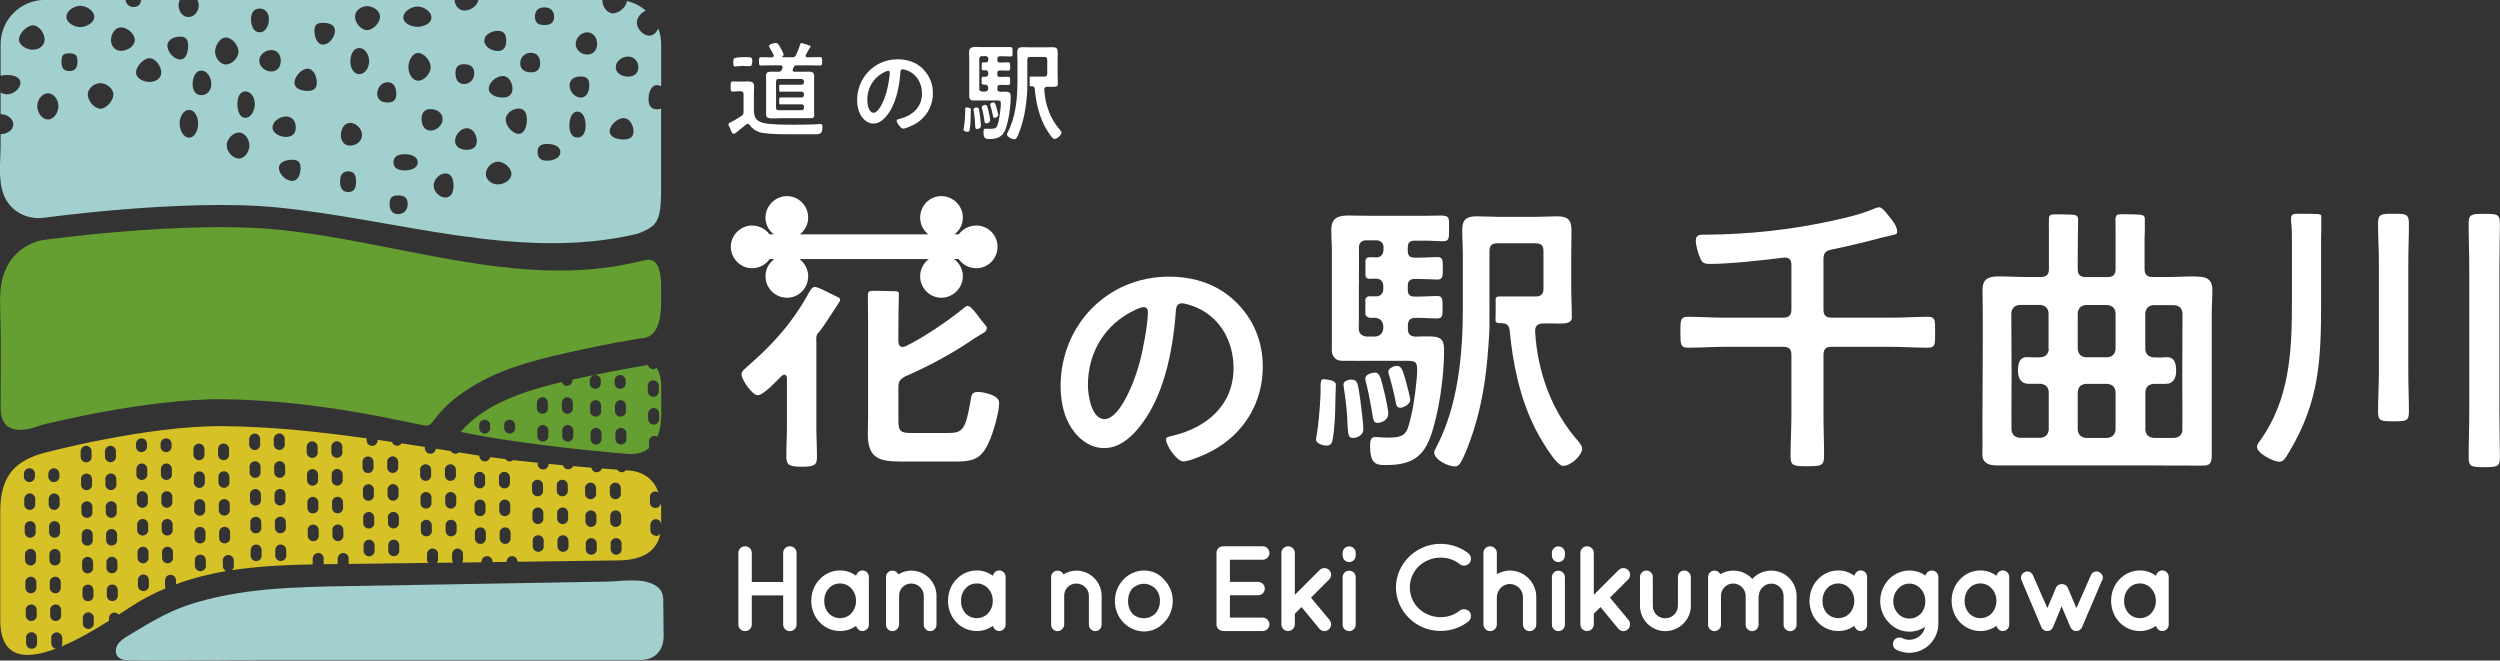 <?xml version="1.0" encoding="UTF-8"?><svg id="_レイヤー_2" xmlns="http://www.w3.org/2000/svg" viewBox="0 0 284.65 75.21"><rect x="0" y="0" width="284.65" height="75.21" fill="#333333" stroke="none"/><defs><style>.cls-1{fill:#fff;}.cls-2{fill:#659e31;}.cls-3{fill:#d6c226;}.cls-4{fill:#a2d0cf;}</style></defs><g id="_イヤー_2"><g><path class="cls-4" d="M75.49,68.01c-.01-.15-.04-.3-.09-.45-.15-.42-.49-.74-.88-.96-1.49-.84-3.68-.41-5.35-.38s-3.4,.06-5.09,.09c-4.41,.08-8.82,.15-13.23,.23-3.74,.06-7.47,.13-11.21,.19-6.19,.1-12.5,.23-18.37,2.21-2.31,.78-4.58,2.17-6.66,3.43-.52,.32-1.08,.67-1.32,1.23-.15,.35-.15,.79,.08,1.1,.25,.35,.72,.47,1.15,.48,4.94,.09,10.15-.04,15.09-.04,6.71,0,13.42,0,20.13,0,5.81,0,11.61,0,17.42,0,1.94,0,3.88,0,5.82,0,1.67,0,2.6-1.19,2.58-2.74-.01-1.3-.03-2.61-.04-3.91,0-.16,0-.31-.02-.47Z"/><path class="cls-3" d="M74.69,61c-.35,0-.63-.27-.64-.62v-.63c0-.31,.26-.63,.61-.64,.32,0,.58,.24,.62,.55,0,0,0,0,0-.01v-1.66c0-.24-.02-.48-.04-.71-.04,.31-.28,.55-.6,.56-.35,0-.63-.27-.64-.62v-.63s-.01,0-.01-.01c0-.34,.27-.62,.62-.63,.14,0,.26,.05,.36,.12-.47-1.35-1.52-2.37-3.43-2.51,0,0-.1,0-.28-.02-.11,.13-.27,.22-.46,.23-.23,0-.42-.12-.53-.3-.47-.03-1.06-.08-1.74-.13-.08,.24-.3,.42-.58,.43-.31,0-.56-.22-.62-.52-.64-.05-1.34-.11-2.07-.18-.1,.21-.31,.36-.56,.37-.29,0-.53-.2-.61-.47-.53-.05-1.07-.1-1.62-.15,0,.34-.27,.62-.62,.63-.35,0-.63-.27-.64-.62v-.14c-.92-.09-1.85-.2-2.77-.3-.11,.09-.24,.15-.38,.15-.21,0-.39-.1-.5-.26-.59-.07-1.18-.15-1.75-.23-.06,.27-.3,.48-.59,.49-.35,0-.63-.27-.64-.62v-.04c-.17-.02-.33-.05-.5-.08-.61-.09-1.22-.19-1.82-.29-.11,.09-.24,.16-.4,.16-.23,0-.43-.12-.54-.31-.57-.09-1.13-.18-1.7-.27-.03,.32-.28,.57-.61,.57-.35,0-.63-.27-.64-.62v-.15c-.89-.14-1.77-.27-2.65-.41-.11,.16-.29,.27-.49,.28-.28,0-.52-.18-.6-.44-.54-.08-1.08-.16-1.63-.24v.05s0,0,0,.01c0,.34-.27,.62-.62,.63-.35,0-.63-.27-.64-.62v-.24c-5.38-.75-10.77-1.33-16.22-1.39-8.88-.1-20.82,3.13-20.82,3.13-2.57,.81-4.67,2.15-4.67,6.55v12.4c0,4.44,2.94,4.54,6.33,3.26-.29-.05-.51-.29-.52-.59v-.63s-.01,0-.01-.01c0-.34,.27-.62,.62-.63,.35,0,.63,.27,.64,.62v.63s.01,0,.01,.01c0,.14-.05,.26-.13,.36,1.86-.78,3.81-1.91,5.44-2.94v-.3c.01-.31,.26-.63,.61-.64,.2,0,.37,.09,.49,.24,.96-.62,1.75-1.14,2.25-1.44,1.02-.6,2.06-1.11,3.1-1.56-.04-.08-.07-.17-.07-.27v-.63c0-.33,.26-.63,.61-.64,.35,0,.63,.27,.64,.62v.46c1.87-.69,3.78-1.17,5.71-1.5-.22-.09-.37-.31-.38-.56v-.63s-.01,0-.01-.01c0-.34,.27-.62,.62-.63,.35,0,.63,.27,.64,.62v.63s.01,0,.01,.01c0,.19-.09,.36-.23,.47,3.01-.46,6.09-.6,9.2-.66,0-.01,0-.02,0-.03v-.63c0-.31,.26-.63,.61-.64s.63,.27,.64,.62v.63s.01,0,.01,.01c0,0,0,.01,0,.02,.53,0,1.06-.02,1.59-.02v-.62c0-.31,.26-.63,.61-.64s.63,.27,.64,.62v.63c2.78-.04,5.9-.08,9.06-.12-.08-.1-.14-.23-.14-.37v-.63c0-.31,.26-.63,.61-.64s.63,.27,.64,.62v.63s.01,0,.01,.01c0,.14-.05,.26-.13,.37,.61,0,1.23-.02,1.84-.02-.07-.1-.11-.21-.12-.33v-.63c0-.31,.26-.63,.61-.64s.63,.27,.64,.62v.63s.01,0,.01,.01c0,.12-.04,.23-.11,.33,.74,0,1.47-.02,2.2-.03v-.06c.01-.33,.27-.63,.62-.64,.35,0,.63,.27,.64,.62v.06c.54,0,1.07-.01,1.59-.02v-.02c.01-.33,.27-.63,.62-.64,.35,0,.63,.27,.64,.62v.02c6.42-.09,11.36-.15,11.36-.15,3.22,0,4.55-1.31,4.9-3.04-.11,.15-.28,.25-.48,.26ZM2.72,53.96c.01-.36,.27-.63,.62-.64s.63,.27,.64,.62v.31s0,0,0,.01c0,.34-.27,.62-.62,.63-.35,0-.63-.27-.64-.62v-.31Zm.04,2.86c.01-.32,.27-.63,.61-.64s.63,.27,.64,.61v.63s.01,0,.01,.01c0,.34-.27,.62-.62,.63-.35,0-.63-.27-.64-.62v-.63Zm.04,3.16c0-.34,.27-.63,.62-.64,.35,0,.63,.27,.64,.62v.63s.01,0,.01,.01c0,.34-.27,.62-.62,.63-.35,0-.63-.27-.64-.62v-.63Zm.04,3.16c0-.32,.27-.63,.62-.64s.63,.27,.64,.62v.63s.01,0,.01,.01c0,.34-.27,.62-.62,.63-.35,0-.63-.27-.64-.62v-.63Zm.04,3.16c-.02-.32,.27-.63,.62-.64,.35,0,.63,.27,.64,.62v.63s.01,0,.01,.01c0,.34-.27,.62-.62,.63-.35,0-.63-.27-.64-.62v-.63Zm.04,3.16c.01-.33,.27-.63,.62-.64,.35,0,.63,.27,.64,.62v.63s.01,0,.01,.01c0,.34-.27,.62-.62,.63-.35,0-.63-.27-.64-.62v-.63Zm1.31,3.78c0,.34-.27,.62-.62,.63-.35,0-.63-.27-.64-.62v-.63s-.01,0-.01-.01c0-.34,.27-.62,.62-.63,.35,0,.63,.27,.64,.62v.63s.01,0,.01,.01Zm1.27-19.28c.01-.36,.27-.63,.62-.64s.63,.27,.64,.62v.31s0,0,0,.01c0,.34-.27,.62-.62,.63-.35,0-.63-.27-.64-.62v-.31Zm.04,2.86c.01-.32,.27-.63,.61-.64s.63,.27,.64,.61v.63s.01,0,.01,.01c0,.34-.27,.62-.62,.63-.35,0-.63-.27-.64-.62v-.63Zm.04,3.16c0-.34,.27-.63,.62-.64,.35,0,.63,.27,.64,.62v.63s.01,0,.01,.01c0,.34-.27,.62-.62,.63-.35,0-.63-.27-.64-.62v-.63Zm.04,3.16c0-.32,.27-.63,.62-.64s.63,.27,.64,.62v.63s.01,0,.01,.01c0,.34-.27,.62-.62,.63-.35,0-.63-.27-.64-.62v-.63Zm.04,3.16c-.02-.32,.27-.63,.62-.64,.35,0,.63,.27,.64,.62v.63s.01,0,.01,.01c0,.34-.27,.62-.62,.63-.35,0-.63-.27-.64-.62v-.63Zm1.31,3.78c0,.34-.27,.62-.62,.63-.35,0-.63-.27-.64-.62v-.63c0-.33,.26-.63,.61-.64,.35,0,.63,.27,.64,.62v.63s.01,0,.01,.01Zm2.21-18.68c.01-.32,.27-.63,.61-.64s.63,.27,.64,.61v.63s.01,0,.01,.01c0,.34-.27,.62-.62,.63-.35,0-.63-.27-.64-.62v-.63Zm.04,3.16c0-.34,.27-.63,.62-.64,.35,0,.63,.27,.64,.62v.63s.01,0,.01,.01c0,.34-.27,.62-.62,.63-.35,0-.63-.27-.64-.62v-.63Zm.04,3.16c0-.32,.27-.63,.62-.64s.63,.27,.64,.62v.63s.01,0,.01,.01c0,.34-.27,.62-.62,.63-.35,0-.63-.27-.64-.62v-.63Zm.04,3.16c-.02-.32,.27-.63,.62-.64,.35,0,.63,.27,.64,.62v.63s.01,0,.01,.01c0,.34-.27,.62-.62,.63-.35,0-.63-.27-.64-.62v-.63Zm.04,3.16c.01-.33,.27-.63,.62-.64,.35,0,.63,.27,.64,.62v.63s.01,0,.01,.01c0,.34-.27,.62-.62,.63-.35,0-.63-.27-.64-.62v-.63Zm.04,3.16h0c0-.35,.27-.63,.62-.64,.35,0,.63,.27,.64,.62v.63s.01,0,.01,.01c0,.34-.27,.62-.62,.63-.35,0-.63-.27-.64-.62v-.63Zm1.31,3.78c0,.34-.27,.62-.62,.63-.35,0-.63-.27-.64-.62v-.63c0-.31,.26-.63,.61-.64s.63,.27,.64,.62v.63s.01,0,.01,.01Zm1.26-19.59c.01-.32,.27-.63,.61-.64s.63,.27,.64,.61v.63s.01,0,.01,.01c0,.34-.27,.62-.62,.63-.35,0-.63-.27-.64-.62v-.63Zm.04,3.16c0-.34,.27-.63,.62-.64,.35,0,.63,.27,.64,.62v.63s.01,0,.01,.01c0,.34-.27,.62-.62,.63-.35,0-.63-.27-.64-.62v-.63Zm.04,3.16c0-.32,.27-.63,.62-.64s.63,.27,.64,.62v.63s.01,0,.01,.01c0,.34-.27,.62-.62,.63-.35,0-.63-.27-.64-.62v-.63Zm.04,3.16c-.02-.32,.27-.63,.62-.64,.35,0,.63,.27,.64,.62v.63s.01,0,.01,.01c0,.34-.27,.62-.62,.63-.35,0-.63-.27-.64-.62v-.63Zm.04,3.16c.01-.33,.27-.63,.62-.64,.35,0,.63,.27,.64,.62v.63s.01,0,.01,.01c0,.34-.27,.62-.62,.63-.35,0-.63-.27-.64-.62v-.63Zm1.31,3.78c0,.34-.27,.62-.62,.63-.35,0-.63-.27-.64-.62v-.63s-.01,0-.01-.01c0-.34,.27-.62,.62-.63,.35,0,.63,.27,.64,.62v.63s.01,0,.01,.01Zm2.06-17.26c.01-.36,.27-.63,.62-.64s.63,.27,.64,.62v.31s0,0,0,.01c0,.34-.27,.62-.62,.63-.35,0-.63-.27-.64-.62v-.31Zm.05,3.49v-.63c0-.32,.26-.63,.6-.64s.63,.27,.64,.61v.63s.01,0,.01,.01c0,.34-.27,.62-.62,.63-.35,0-.63-.27-.64-.62Zm.04,2.53c0-.34,.27-.63,.62-.64,.35,0,.63,.27,.64,.62v.63s.01,0,.01,.01c0,.34-.27,.62-.62,.63-.35,0-.63-.27-.64-.62v-.63Zm.04,3.16c0-.32,.27-.63,.62-.64s.63,.27,.64,.62v.63s.01,0,.01,.01c0,.34-.27,.62-.62,.63-.35,0-.63-.27-.64-.62v-.63Zm.04,3.16c-.02-.32,.27-.63,.62-.64,.35,0,.63,.27,.64,.62v.63s.01,0,.01,.01c0,.34-.27,.62-.62,.63-.35,0-.63-.27-.64-.62v-.63Zm1.31,3.78c0,.34-.27,.62-.62,.63-.35,0-.63-.27-.64-.62v-.63c0-.33,.26-.63,.61-.64,.35,0,.63,.27,.64,.62v.63s.01,0,.01,.01Zm1.32-16.12c.01-.36,.27-.63,.62-.64s.63,.27,.64,.62v.31s0,0,0,.01c0,.34-.27,.62-.62,.63-.35,0-.63-.27-.64-.62v-.31Zm.04,2.86c.01-.32,.27-.63,.61-.64s.63,.27,.64,.61v.63s.01,0,.01,.01c0,.34-.27,.62-.62,.63-.35,0-.63-.27-.64-.62v-.63Zm.04,3.16c0-.34,.27-.63,.62-.64,.35,0,.63,.27,.64,.62v.63s.01,0,.01,.01c0,.34-.27,.62-.62,.63-.35,0-.63-.27-.64-.62v-.63Zm.04,3.16c0-.32,.27-.63,.62-.64s.63,.27,.64,.62v.63s.01,0,.01,.01c0,.34-.27,.62-.62,.63-.35,0-.63-.27-.64-.62v-.63Zm1.31,3.78c0,.34-.27,.62-.62,.63-.35,0-.63-.27-.64-.62v-.63c-.03-.32,.26-.63,.61-.64,.35,0,.63,.27,.64,.62v.63s.01,0,.01,.01Zm2.31-12.36c0-.34,.27-.63,.62-.64,.35,0,.63,.27,.64,.62v.63s.01,0,.01,.01c0,.34-.27,.62-.62,.63-.35,0-.63-.27-.64-.62v-.63Zm.04,3.16c0-.32,.27-.63,.62-.64s.63,.27,.64,.62v.63s.01,0,.01,.01c0,.34-.27,.62-.62,.63-.35,0-.63-.27-.64-.62v-.63Zm.04,3.16c-.02-.32,.27-.63,.62-.64,.35,0,.63,.27,.64,.62v.63s.01,0,.01,.01c0,.34-.27,.62-.62,.63-.35,0-.63-.27-.64-.62v-.63Zm.04,3.16c.01-.33,.27-.63,.62-.64,.35,0,.63,.27,.64,.62v.63s.01,0,.01,.01c0,.34-.27,.62-.62,.63-.35,0-.63-.27-.64-.62v-.63Zm1.31,3.78c0,.34-.27,.62-.62,.63-.35,0-.63-.27-.64-.62v-.63s-.01,0-.01-.01c0-.34,.27-.62,.62-.63,.35,0,.63,.27,.64,.62v.63s.01,0,.01,.01Zm1.37-13.27c0-.34,.27-.63,.62-.64,.35,0,.63,.27,.64,.62v.63s.01,0,.01,.01c0,.34-.27,.62-.62,.63-.35,0-.63-.27-.64-.62v-.63Zm.04,3.16c0-.32,.27-.63,.62-.64s.63,.27,.64,.62v.63s.01,0,.01,.01c0,.34-.27,.62-.62,.63-.35,0-.63-.27-.64-.62v-.63Zm.04,3.16c-.02-.32,.27-.63,.62-.64,.35,0,.63,.27,.64,.62v.63s.01,0,.01,.01c0,.34-.27,.62-.62,.63-.35,0-.63-.27-.64-.62v-.63Zm1.31,3.78c0,.34-.27,.62-.62,.63-.35,0-.63-.27-.64-.62v-.63c0-.33,.26-.63,.61-.64,.35,0,.63,.27,.64,.62v.63s.01,0,.01,.01Zm2.16-11.24c.01-.32,.27-.63,.61-.64s.63,.27,.64,.61v.63s.01,0,.01,.01c0,.34-.27,.62-.62,.63-.35,0-.63-.27-.64-.62v-.63Zm.04,3.16c0-.34,.27-.63,.62-.64,.35,0,.63,.27,.64,.62v.63s.01,0,.01,.01c0,.34-.27,.62-.62,.63-.35,0-.63-.27-.64-.62v-.63Zm.04,3.16c0-.32,.27-.63,.62-.64s.63,.27,.64,.62v.63s.01,0,.01,.01c0,.34-.27,.62-.62,.63-.35,0-.63-.27-.64-.62v-.63Zm.04,3.16c-.02-.32,.27-.63,.62-.64,.35,0,.63,.27,.64,.62v.63s.01,0,.01,.01c0,.34-.27,.62-.62,.63-.35,0-.63-.27-.64-.62v-.63Zm1.31,3.78c0,.34-.27,.62-.62,.63-.35,0-.63-.27-.64-.62v-.63c0-.33,.26-.63,.61-.64,.35,0,.63,.27,.64,.62v.63s.01,0,.01,.01Zm1.37-13.27c.01-.32,.27-.63,.61-.64s.63,.27,.64,.61v.63s.01,0,.01,.01c0,.34-.27,.62-.62,.63-.35,0-.63-.27-.64-.62v-.63Zm.04,3.16c0-.34,.27-.63,.62-.64,.35,0,.63,.27,.64,.62v.63s.01,0,.01,.01c0,.34-.27,.62-.62,.63-.35,0-.63-.27-.64-.62v-.63Zm.04,3.16c0-.32,.27-.63,.62-.64s.63,.27,.64,.62v.63s.01,0,.01,.01c0,.34-.27,.62-.62,.63-.35,0-.63-.27-.64-.62v-.63Zm.04,3.16c-.02-.32,.27-.63,.62-.64,.35,0,.63,.27,.64,.62v.63s.01,0,.01,.01c0,.34-.27,.62-.62,.63-.35,0-.63-.27-.64-.62v-.63Zm1.31,3.78c0,.34-.27,.62-.62,.63-.35,0-.63-.27-.64-.62v-.63c0-.33,.26-.63,.61-.64,.35,0,.63,.27,.64,.62v.63s.01,0,.01,.01Zm2.31-12.36c0-.32,.27-.63,.62-.64s.63,.27,.64,.62v.63s.01,0,.01,.01c0,.34-.27,.62-.62,.63-.35,0-.63-.27-.64-.62v-.63Zm.04,3.16c-.02-.32,.27-.63,.62-.64,.35,0,.63,.27,.64,.62v.63s.01,0,.01,.01c0,.34-.27,.62-.62,.63-.35,0-.63-.27-.64-.62v-.63Zm.04,3.16c.01-.33,.27-.63,.62-.64,.35,0,.63,.27,.64,.62v.63s.01,0,.01,.01c0,.34-.27,.62-.62,.63-.35,0-.63-.27-.64-.62v-.63Zm1.31,3.78c0,.34-.27,.62-.62,.63-.35,0-.63-.27-.64-.62v-.63s-.01,0-.01-.01c0-.34,.27-.62,.62-.63,.35,0,.63,.27,.64,.62v.63s.01,0,.01,.01Zm1.42-10.11c0-.32,.27-.63,.62-.64s.63,.27,.64,.62v.63s.01,0,.01,.01c0,.34-.27,.62-.62,.63-.35,0-.63-.27-.64-.62v-.63Zm.04,3.16c-.02-.32,.27-.63,.62-.64,.35,0,.63,.27,.64,.62v.63s.01,0,.01,.01c0,.34-.27,.62-.62,.63-.35,0-.63-.27-.64-.62v-.63Zm.04,3.16c.01-.33,.27-.63,.62-.64,.35,0,.63,.27,.64,.62v.63s.01,0,.01,.01c0,.34-.27,.62-.62,.63-.35,0-.63-.27-.64-.62v-.63Zm1.31,3.78c0,.34-.27,.62-.62,.63-.35,0-.63-.27-.64-.62v-.63s-.01,0-.01-.01c0-.34,.27-.62,.62-.63,.35,0,.63,.27,.64,.62v.63s.01,0,.01,.01Zm2.16-8.37c0-.34,.27-.63,.62-.64,.35,0,.63,.27,.64,.62v.63s.01,0,.01,.01c0,.34-.27,.62-.62,.63-.35,0-.63-.27-.64-.62v-.63Zm.04,3.16c0-.32,.27-.63,.62-.64s.63,.27,.64,.62v.63s.01,0,.01,.01c0,.34-.27,.62-.62,.63-.35,0-.63-.27-.64-.62v-.63Zm.04,3.16c-.02-.32,.27-.63,.62-.64,.35,0,.63,.27,.64,.62v.63s.01,0,.01,.01c0,.34-.27,.62-.62,.63-.35,0-.63-.27-.64-.62v-.63Zm1.31,3.78c0,.34-.27,.62-.62,.63-.35,0-.63-.27-.64-.62v-.63c0-.33,.26-.63,.61-.64,.35,0,.63,.27,.64,.62v.63s.01,0,.01,.01Zm1.42-10.11c0-.34,.27-.63,.62-.64,.35,0,.63,.27,.64,.62v.63s.01,0,.01,.01c0,.34-.27,.62-.62,.63-.35,0-.63-.27-.64-.62v-.63Zm.04,3.16c0-.32,.27-.63,.62-.64s.63,.27,.64,.62v.63s.01,0,.01,.01c0,.34-.27,.62-.62,.63-.35,0-.63-.27-.64-.62v-.63Zm.04,3.16c-.02-.32,.27-.63,.62-.64,.35,0,.63,.27,.64,.62v.63s.01,0,.01,.01c0,.34-.27,.62-.62,.63-.35,0-.63-.27-.64-.62v-.63Zm1.31,3.78c0,.34-.27,.62-.62,.63-.35,0-.63-.27-.64-.62v-.63c0-.33,.26-.63,.61-.64,.35,0,.63,.27,.64,.62v.63s.01,0,.01,.01Zm2.36-9.2c-.02-.32,.27-.63,.62-.64,.35,0,.63,.27,.64,.62v.63s.01,0,.01,.01c0,.34-.27,.62-.62,.63-.35,0-.63-.27-.64-.62v-.63Zm.04,3.16c.01-.33,.27-.63,.62-.64,.35,0,.63,.27,.64,.62v.63s.01,0,.01,.01c0,.34-.27,.62-.62,.63-.35,0-.63-.27-.64-.62v-.63Zm1.31,3.78c0,.34-.27,.62-.62,.63-.35,0-.63-.27-.64-.62v-.63s-.01,0-.01-.01c0-.34,.27-.62,.62-.63,.35,0,.63,.27,.64,.62v.63s.01,0,.01,.01Zm1.47-6.94c-.02-.32,.27-.63,.62-.64,.35,0,.63,.27,.64,.62v.63s.01,0,.01,.01c0,.34-.27,.62-.62,.63-.35,0-.63-.27-.64-.62v-.63Zm.04,3.16c.01-.33,.27-.63,.62-.64,.35,0,.63,.27,.64,.62v.63s.01,0,.01,.01c0,.34-.27,.62-.62,.63-.35,0-.63-.27-.64-.62v-.63Zm1.31,3.78c0,.34-.27,.62-.62,.63-.35,0-.63-.27-.64-.62v-.63s-.01,0-.01-.01c0-.34,.27-.62,.62-.63,.35,0,.63,.27,.64,.62v.63s.01,0,.01,.01Zm1.98-6.08c0-.34,.27-.63,.62-.64,.35,0,.63,.27,.64,.62v.63s.01,0,.01,.01c0,.34-.27,.62-.62,.63-.35,0-.63-.27-.64-.62v-.63Zm.04,3.16c0-.32,.27-.63,.62-.64s.63,.27,.64,.62v.63s.01,0,.01,.01c0,.34-.27,.62-.62,.63-.35,0-.63-.27-.64-.62v-.63Zm1.31,3.78c0,.34-.27,.62-.62,.63-.35,0-.63-.27-.64-.62v-.63c-.03-.32,.26-.63,.61-.64,.35,0,.63,.27,.64,.62v.63s.01,0,.01,.01Zm1.47-6.94c0-.34,.27-.63,.62-.64,.35,0,.63,.27,.64,.62v.63s.01,0,.01,.01c0,.34-.27,.62-.62,.63-.35,0-.63-.27-.64-.62v-.63Zm.04,3.16c0-.32,.27-.63,.62-.64s.63,.27,.64,.62v.63s.01,0,.01,.01c0,.34-.27,.62-.62,.63-.35,0-.63-.27-.64-.62v-.63Zm1.31,3.78c0,.34-.27,.62-.62,.63-.35,0-.63-.27-.64-.62v-.63c-.03-.32,.26-.63,.61-.64,.35,0,.63,.27,.64,.62v.63s.01,0,.01,.01Zm2.42-6.04c-.02-.32,.27-.63,.62-.64,.35,0,.63,.27,.64,.62v.63s.01,0,.01,.01c0,.34-.27,.62-.62,.63-.35,0-.63-.27-.64-.62v-.63Zm.04,3.16c.01-.33,.27-.63,.62-.64,.35,0,.63,.27,.64,.62v.63s.01,0,.01,.01c0,.34-.27,.62-.62,.63-.35,0-.63-.27-.64-.62v-.63Zm1.31,3.78c0,.34-.27,.62-.62,.63-.35,0-.63-.27-.64-.62v-.63s-.01,0-.01-.01c0-.34,.27-.62,.62-.63,.35,0,.63,.27,.64,.62v.63s.01,0,.01,.01Zm1.47-6.94c-.02-.32,.27-.63,.62-.64,.35,0,.63,.27,.64,.62v.63s.01,0,.01,.01c0,.34-.27,.62-.62,.63-.35,0-.63-.27-.64-.62v-.63Zm.04,3.16c.01-.33,.27-.63,.62-.64,.35,0,.63,.27,.64,.62v.63s.01,0,.01,.01c0,.34-.27,.62-.62,.63-.35,0-.63-.27-.64-.62v-.63Zm1.31,3.78c0,.34-.27,.62-.62,.63-.35,0-.63-.27-.64-.62v-.63s-.01,0-.01-.01c0-.34,.27-.62,.62-.63,.35,0,.63,.27,.64,.62v.63s.01,0,.01,.01Zm1.87-6.61c-.02-.32,.27-.63,.62-.64,.35,0,.63,.27,.64,.62v.63s.01,0,.01,.01c0,.34-.27,.62-.62,.63-.35,0-.63-.27-.64-.62v-.63Zm.04,3.16c.01-.33,.27-.63,.62-.64,.35,0,.63,.27,.64,.62v.63s.01,0,.01,.01c0,.34-.27,.62-.62,.63-.35,0-.63-.27-.64-.62v-.63Zm1.31,3.78c0,.34-.27,.62-.62,.63-.35,0-.63-.27-.64-.62v-.63s-.01,0-.01-.01c0-.34,.27-.62,.62-.63,.35,0,.63,.27,.64,.62v.63s.01,0,.01,.01Zm1.47-6.94c-.02-.32,.27-.63,.62-.64,.35,0,.63,.27,.64,.62v.63s.01,0,.01,.01c0,.34-.27,.62-.62,.63-.35,0-.63-.27-.64-.62v-.63Zm.05,3.79v-.63c0-.33,.26-.63,.61-.64,.35,0,.63,.27,.64,.62v.63s.01,0,.01,.01c0,.34-.27,.62-.62,.63-.35,0-.63-.27-.64-.62Zm1.31,3.15c0,.34-.27,.62-.62,.63-.35,0-.63-.27-.64-.62v-.63s-.01,0-.01-.01c0-.34,.27-.62,.62-.63,.35,0,.63,.27,.64,.62v.63s.01,0,.01,.01Z"/><path class="cls-4" d="M75.28,12.37c-.16,.05-.32,.08-.48,.08-.69,0-.96-.48-.96-1.17s.27-1.59,.96-1.59c.16,0,.32,.05,.48,.13V5.01c0-.62-.12-1.22-.33-1.77-.19,.45-.56,.82-1.03,.82-.69,0-1.41-.8-1.41-1.49,0-.57,.48-1.15,1.03-1.35-.61-.53-1.35-.92-2.17-1.1-.04,.68-.91,1.4-1.58,1.4s-1.2-.77-1.2-1.46c0-.02,0-.05,0-.07h-14.13c-.06,.66-.9,1.21-1.56,1.21s-1.11-.55-1.14-1.21H22.47c.09,.17,.16,.37,.16,.59,0,.69-.49,1.36-1.18,1.36s-1.12-.67-1.12-1.36c0-.22,.06-.42,.14-.59h-4.39c-.08,.48-.31,.81-.86,.81s-.84-.33-.94-.81H5.09C2.33,0,.07,2.26,.07,5.01v3.62c.23-.07,.49-.09,.74-.09,.69,0,1.51,.2,1.51,.9s-.82,1.3-1.51,1.3c-.25,0-.51-.08-.74-.21v2.47c.69,0,1.44,.47,1.44,1.16s-.74,1.11-1.44,1.11v1.21c0,1.85-.32,3.95,.35,5.69,.72,1.88,2.64,2.89,4.61,2.62,0,0,15.95-2.2,26.43-1.18,13.65,1.32,27.48,6.15,40.84,3.07,1-.23,1.83-.82,1.83-.82,1.27-.83,1.14-3,1.14-5.76v-7.72ZM61.98,.84c.69,0,1.11,.38,1.11,1.07s-.42,.94-1.11,.94-1.07-.24-1.07-.94,.38-1.07,1.07-1.07Zm-3.63,9.25c0,.69-.43,1.02-1.12,1.02s-1.58-.32-1.58-1.02,.88-1.44,1.58-1.44,1.12,.75,1.12,1.44Zm-5.51-2.78c.69,0,1.16,.32,1.16,1.01s-.47,1.25-1.16,1.25-.98-.56-.98-1.25,.29-1.01,.98-1.01ZM47.54,.74c.69,0,1.58,.55,1.58,1.25s-.89,1.06-1.58,1.06-1.62-.37-1.62-1.06,.93-1.25,1.62-1.25Zm-17.98,.23c.69,0,1.06,.55,1.06,1.24s-.37,1.47-1.06,1.47-.98-.78-.98-1.47,.28-1.24,.98-1.24ZM2.16,4.5c0-.69,.91-1.62,1.6-1.62s1.32,.92,1.32,1.62-.63,1.16-1.32,1.16-1.6-.47-1.6-1.16Zm3.3,9.1c-.69,0-1.22-.82-1.22-1.51s.52-1.47,1.22-1.47,1.19,.77,1.19,1.47-.5,1.51-1.19,1.51Zm2.43-5.51c-.69,0-.89-.4-.89-1.09s.19-.93,.89-.93,.93,.23,.93,.93-.24,1.09-.93,1.09Zm-.33-6.18c0-.69,.89-1.25,1.58-1.25s1.59,.56,1.59,1.25-.9,1.17-1.59,1.17-1.58-.47-1.58-1.17Zm3.87,10.47c-.69,0-1.44-.93-1.44-1.62s.75-1.29,1.44-1.29,1.48,.6,1.48,1.29-.79,1.62-1.48,1.62Zm2.36-6.59c-.69,0-1.15-.53-1.15-1.23s.45-1.44,1.15-1.44,1.56,.74,1.56,1.44-.87,1.23-1.56,1.23Zm3.24,3.54c-.69,0-1.54-.39-1.54-1.08s.85-1.62,1.54-1.62,1.33,.93,1.33,1.62-.63,1.08-1.33,1.08Zm2.03-4.11c0-.69,.74-1.05,1.44-1.05s.92,.35,.92,1.05-.23,1.55-.92,1.55-1.44-.86-1.44-1.55Zm2.47,10.45c-.69,0-1.08-.91-1.08-1.6s.39-1.55,1.08-1.55,1.03,.86,1.03,1.55-.34,1.6-1.03,1.6Zm1.4-4.83c-.69,0-1-.58-1-1.27s.3-1.53,1-1.53,1.13,.84,1.13,1.53-.44,1.27-1.13,1.27Zm1.56-4.96c0-.69,.55-1.61,1.24-1.61s1.43,.92,1.43,1.61-.74,1.46-1.43,1.46-1.24-.76-1.24-1.46Zm2.71,12.17c-.69,0-1.39-.79-1.39-1.49s.7-1.47,1.39-1.47,1.2,.78,1.2,1.47-.51,1.49-1.2,1.49Zm.74-4.64c-.69,0-.91-.87-.91-1.56s.22-1.44,.91-1.44,1.07,.75,1.07,1.44-.38,1.56-1.07,1.56Zm1.58-6.5c0-.69,.68-1.21,1.37-1.21s1.08,.52,1.08,1.21-.39,1.23-1.08,1.23-1.37-.54-1.37-1.23Zm1.51,7.59c0-.69,.86-1.24,1.55-1.24s1.1,.55,1.1,1.24-.41,1.09-1.1,1.09-1.55-.39-1.55-1.09Zm2.22,6.1c-.69,0-1.49-.77-1.49-1.46s.8-.95,1.49-.95,.97,.25,.97,.95-.27,1.46-.97,1.46Zm1.77-10.25c-.69,0-1.49-.25-1.49-.94s.8-1.59,1.49-1.59,1.05,.9,1.05,1.59-.36,.94-1.05,.94Zm1.77-5.27c-.69,0-.99-.88-.99-1.57s.3-.91,.99-.91,1.35,.22,1.35,.91-.66,1.57-1.35,1.57Zm2.87,16.79c-.69,0-.94-.49-.94-1.19s.25-1.17,.94-1.17,.88,.48,.88,1.17-.19,1.19-.88,1.19Zm.22-5.29c-.69,0-1.07-.51-1.07-1.2s.38-1.39,1.07-1.39,1.34,.7,1.34,1.39-.65,1.2-1.34,1.2Zm1.03-8.14c-.69,0-1.02-.77-1.02-1.46s.32-1.51,1.02-1.51,1.12,.82,1.12,1.51-.43,1.46-1.12,1.46Zm.88-5.01c-.69,0-1.37-.84-1.37-1.53s.68-1.2,1.37-1.2,1.48,.51,1.48,1.2-.79,1.53-1.48,1.53Zm1.16,7.24c0-.69,.51-1.31,1.2-1.31s.97,.62,.97,1.31-.28,1-.97,1-1.2-.3-1.2-1Zm2.38,13.71c-.69,0-.97-.49-.97-1.18s.28-.95,.97-.95,1.09,.26,1.09,.95-.4,1.18-1.09,1.18Zm.74-4.98c-.69,0-1.27-.22-1.27-.92s.58-.92,1.27-.92,1.49,.23,1.49,.92-.8,.92-1.49,.92Zm.43-11.75c0-.69,.43-1.62,1.12-1.62s1.42,.92,1.42,1.62-.72,1.54-1.42,1.54-1.12-.84-1.12-1.54Zm1.5,5.9c0-.69,.33-1.13,1.02-1.13s1.38,.43,1.38,1.13-.69,1.32-1.38,1.32-1.02-.63-1.02-1.32Zm2.72,8.94c-.69,0-1.34-.66-1.34-1.35s.64-1.4,1.34-1.4,.92,.71,.92,1.4-.23,1.35-.92,1.35Zm2.43-5.43c-.69,0-1.34-.32-1.34-1.01s.65-1.45,1.34-1.45,1.14,.75,1.14,1.45-.45,1.01-1.14,1.01Zm3.54-13.55c.69,0,.95,.43,.95,1.12s-.25,1.18-.95,1.18-1.55-.49-1.55-1.18,.86-1.12,1.55-1.12Zm0,17.49c-.69,0-1.37-.49-1.37-1.19s.67-1.4,1.37-1.4,1.54,.71,1.54,1.4-.85,1.19-1.54,1.19Zm2.36-5.76c-.69,0-1.47-.93-1.47-1.62s.77-1.26,1.47-1.26,.94,.56,.94,1.26-.24,1.62-.94,1.62Zm.18-8.03c0-.69,.53-1.2,1.22-1.2s1.05,.51,1.05,1.2-.36,1.03-1.05,1.03-1.22-.34-1.22-1.03Zm3.06,11.09c-.69,0-1.08-.3-1.08-.99s.39-.92,1.08-.92,1.51,.23,1.51,.92-.82,.99-1.51,.99Zm3.46-2.64c-.69,0-.92-.68-.92-1.37s.23-1.58,.92-1.58,.93,.89,.93,1.58-.24,1.37-.93,1.37Zm.37-4.55c-.69,0-1.27-.71-1.27-1.4s.57-1,1.27-1,.98,.31,.98,1-.29,1.4-.98,1.4Zm.74-4.9c-.69,0-1.31-.52-1.31-1.21s.62-1.32,1.31-1.32,1.13,.63,1.13,1.32-.44,1.21-1.13,1.21Zm4.13,9.67c-.69,0-1.57-.23-1.57-.93s.88-1.5,1.57-1.5,1.14,.8,1.14,1.5-.45,.93-1.14,.93Zm.52-7.16c-.69,0-1.4-.37-1.4-1.06s.71-1.22,1.4-1.22,1.17,.53,1.17,1.22-.48,1.06-1.17,1.06Z"/><path class="cls-2" d="M73.9,50.9v-.63c-.03-.32,.26-.63,.61-.64,.12,0,.23,.04,.33,.1,.31-.73,.45-1.62,.45-2.6v-2.89c0-.83-.07-1.65-.53-2.36-.11,.09-.23,.15-.38,.15-.3,0-.54-.21-.61-.48-2.83,.49-5.64,1.02-8.44,1.64-.05,.01-.1,.02-.15,.03v.08s0,0,0,.01c0,.34-.27,.62-.62,.63-.28,0-.52-.18-.6-.44-4.29,1.02-8.79,2.48-11.51,5.68,.55,.11,1.11,.22,1.66,.32,6.99,1.34,17.3,2.18,17.3,2.18,1.07,.1,1.9-.16,2.5-.67,0-.04-.02-.07-.02-.11Zm-18.08-2.17c0,.34-.27,.62-.62,.63-.35,0-.63-.27-.64-.62v-.31c0-.36,.27-.63,.61-.64s.63,.27,.64,.62v.31s0,0,0,.01Zm2.84,0c0,.34-.27,.62-.62,.63-.35,0-.63-.27-.64-.62v-.31c0-.36,.27-.63,.61-.64s.63,.27,.64,.62v.31s0,0,0,.01Zm2.47-2.86c.01-.32,.27-.63,.61-.64s.63,.27,.64,.61v.63s.01,0,.01,.01c0,.34-.27,.62-.62,.63-.35,0-.63-.27-.64-.62v-.63Zm1.31,3.78c0,.34-.27,.62-.62,.63-.35,0-.63-.27-.64-.62v-.63c-.01-.34,.26-.63,.61-.64,.35,0,.63,.27,.64,.62v.63s.01,0,.01,.01Zm1.53-3.78c.01-.32,.27-.63,.61-.64s.63,.27,.64,.61v.63s.01,0,.01,.01c0,.34-.27,.62-.62,.63-.35,0-.63-.27-.64-.62v-.63Zm1.31,3.78c0,.34-.27,.62-.62,.63-.35,0-.63-.27-.64-.62v-.63c-.01-.34,.26-.63,.61-.64,.35,0,.63,.27,.64,.62v.63s.01,0,.01,.01Zm1.87-6.31c.01-.36,.27-.63,.62-.64s.63,.27,.64,.62v.31s0,0,0,.01c0,.34-.27,.62-.62,.63-.35,0-.63-.27-.64-.62v-.31Zm.04,2.86c.01-.32,.27-.63,.61-.64s.63,.27,.64,.61v.63s.01,0,.01,.01c0,.34-.27,.62-.62,.63-.35,0-.63-.27-.64-.62v-.63Zm1.31,3.78c0,.34-.27,.62-.62,.63-.35,0-.63-.27-.64-.62v-.63c-.01-.34,.26-.63,.61-.64,.35,0,.63,.27,.64,.62v.63s.01,0,.01,.01Zm1.48-6.64c.01-.36,.27-.63,.62-.64s.63,.27,.64,.62v.31s0,0,0,.01c0,.34-.27,.62-.62,.63-.35,0-.63-.27-.64-.62v-.31Zm.04,2.86c.01-.32,.27-.63,.61-.64s.63,.27,.64,.61v.63s.01,0,.01,.01c0,.34-.27,.62-.62,.63-.35,0-.63-.27-.64-.62v-.63Zm1.31,3.78c0,.34-.27,.62-.62,.63-.35,0-.63-.27-.64-.62v-.63c-.01-.34,.26-.63,.61-.64,.35,0,.63,.27,.64,.62v.63s.01,0,.01,.01Zm2.42-6.04c0-.34,.27-.63,.62-.64,.35,0,.63,.27,.64,.62v.63s.01,0,.01,.01c0,.34-.27,.62-.62,.63-.35,0-.63-.27-.64-.62v-.63Zm.04,3.16c0-.32,.27-.63,.62-.64s.63,.27,.64,.62v.63s.01,0,.01,.01c0,.34-.27,.62-.62,.63-.35,0-.63-.27-.64-.62v-.63Z"/><path class="cls-2" d="M64.64,40.15c.46-.1,.92-.2,1.38-.3,1.41-.31,2.82-.6,4.24-.86,.73-.14,1.47-.24,2.2-.39,.41-.09,.86-.05,1.26-.22,1.46-.61,1.56-2.82,1.56-4.15v-1.58c0-2.76-.89-3.32-1.97-3l-1,.23c-13.36,3.09-27.19-2.43-40.84-3.75-10.48-1.02-26.43,1.18-26.43,1.18-1.8,.25-3.44,1.46-4.26,3.07C.07,31.76-.03,33.36,.02,34.9c.12,3.96,.05,7.58,.05,11.55,0,2.76,2.1,2.94,4.67,1.94,0,0,11.94-3.05,20.82-2.93,5.95,.08,11.86,.84,17.7,1.96,1.64,.32,3.28,.66,4.91,.99,.22,.04,.45,.09,.65,0,.17-.07,.29-.21,.4-.35,.55-.67,1.09-1.36,1.72-1.95,.97-.91,2.07-1.67,3.22-2.34,2-1.17,4.2-1.98,6.42-2.61,1.34-.38,2.69-.71,4.05-1.01Z"/><g><path class="cls-1" d="M140.78,34.44c1.99,1.99,3,4.49,3,7.31,0,4.13-2.17,7.66-5.79,9.6-.68,.36-2.53,1.19-3.24,1.19-.77,0-1.99-1.84-1.99-2.5,0-.3,.45-.36,.74-.42,3.89-.92,6.95-3.48,6.95-7.72,0-3.18-1.66-6.03-4.75-7.1-.27-.09-.86-.27-1.13-.27-.68,0-.68,.65-.71,1.16-.33,4.34-1.37,9.62-4.22,13.04-.98,1.19-2.29,2.29-3.92,2.29-1.81,0-3.24-1.31-4.04-2.82-.65-1.22-.92-2.82-.92-4.22,0-6.95,5.32-12.48,12.33-12.48,2.91,0,5.58,.86,7.69,2.94Zm-11.56,.86c-3.39,1.6-5.35,4.78-5.35,8.56,0,1.1,.39,3.86,1.9,3.86s3.15-3.39,3.98-6.42c.39-1.43,.95-4.37,.95-5.79,0-.3-.15-.54-.48-.54-.24,0-.77,.21-1.01,.33Z"/><path class="cls-1" d="M111.17,25.68c-.81,0-1.54,.37-2,1h-.49c.6-.45,.95-1.14,.95-1.9,0-1.35-1.1-2.45-2.45-2.45s-2.41,1.1-2.41,2.45c0,.75,.35,1.45,.93,1.9h-14.61c.58-.46,.93-1.16,.93-1.9,0-1.35-1.08-2.45-2.41-2.45s-2.45,1.1-2.45,2.45c0,.76,.35,1.45,.95,1.9h-.49c-.46-.62-1.19-1-2-1-1.3,0-2.41,1.1-2.41,2.41s1.08,2.45,2.41,2.45c.83,0,1.56-.39,2.01-1.04h.54c-.64,.45-1.01,1.16-1.01,1.95,0,1.35,1.1,2.45,2.45,2.45s2.41-1.1,2.41-2.45c0-.77-.38-1.5-.99-1.95h14.73c-.61,.45-.99,1.17-.99,1.95,0,1.35,1.08,2.45,2.41,2.45s2.45-1.1,2.45-2.45c0-.79-.38-1.5-1.01-1.95h.54c.45,.65,1.19,1.04,2.01,1.04,1.33,0,2.41-1.1,2.41-2.45s-1.1-2.41-2.41-2.41Z"/><path class="cls-1" d="M179.89,50.45c-3.19-3.49-4.84-8.06-5.1-12.74-.03-.49,.24-.84,.74-.87,.66-.04,1.33,0,1.99,0,.71,0,1.45-.02,1.45-.72,0-1.12-.07-2.24-.07-3.36v-3.65c0-.99,.03-1.94,.03-2.93,0-1.25-.53-1.55-1.68-1.55-.79,0-1.58,.06-2.4,.06h-4.28c-.79,0-1.58-.06-2.4-.06-1.19,0-1.68,.33-1.68,1.58,0,.95,.07,1.94,.07,2.9v5.96c0,5.23-.53,11.09-3,15.8-.07,.16-.26,.46-.26,.63,0,.86,1.61,1.61,2.34,1.61,.33,0,.49-.16,.66-.43,.4-.69,.79-1.65,1.05-2.4,.14-.41,.29-.82,.42-1.23,.13-.4,.25-.81,.36-1.21,.11-.4,.21-.8,.31-1.2,.09-.39,.18-.79,.26-1.19,.08-.39,.15-.79,.22-1.19,.07-.4,.13-.79,.18-1.19,.06-.4,.11-.8,.15-1.21,.05-.41,.09-.82,.12-1.23,.04-.42,.07-.83,.1-1.25,.03-.43,.06-.86,.09-1.29,.01-.24,.03-.47,.03-.71,0-.13,0-.27,0-.4,0-.19,0-.37,0-.56,0-.22,0-.44,0-.67,0-.24,0-.48,0-.73,0-.25,0-.49,0-.74,0-.23,0-.47,0-.7,0-.2,0-.41,0-.61,0-.16,0-.32,0-.47,0-.1,0-.19,0-.29,0-.02,0-.04,0-.07v-3.55c0-.62,.26-.89,.92-.89h4.31c.66,0,.92,.26,.92,.89v4.28c0,.63-.3,.89-.92,.89h-3.42c-.24,0-.48,0-.72,0-.08,0-.15,0-.22,.04-.06,.03-.11,.08-.14,.14-.05,.11-.02,.26-.02,.38,0,.09,0,.17,0,.26v.62c-.01,.44-.01,.87-.02,1.31,0,.01,0,.03,0,.04,0,.02,.02,.04,.03,.06,.03,.04,.06,.09,.11,.12,.07,.05,.16,.06,.25,.06,.4,0,.88-.02,1.1,.39,.07,.13,.1,.28,.12,.43,.36,3.82,1.15,7.6,2.83,11.03,.39,.82,2.4,4.41,3.26,4.41s2.17-1.18,2.17-2.01c0-.23-.2-.46-.33-.63Z"/><g><path class="cls-1" d="M154.72,32.45s0,.02,0,.03c0,.18,0,.36,0,.55,0,.01,0,.02,0,.04v-.61Z"/><path class="cls-1" d="M164.32,24.54c-.69,0-1.35,.03-2.04,.03h-6.32c-.82,0-1.61-.03-2.44-.03-1.22,0-1.94,.3-1.94,1.65,0,.86,.07,1.68,.07,2.5v9.94c0,.26,0,.53,0,.79,0,.31-.05,.59,.05,.89,.09,.26,.26,.5,.5,.63,.27,.15,.59,.15,.88,.14,.32-.01,.63,0,.95,0,.39,0,.8,.03,1.19,0,.02,0,.03,0,.05,0h4.77c1.09,0,1.32,.07,1.32,1.05,0,1.15-.39,4.08-.69,5.23-.46,1.91-.53,2.47-2.6,2.47-.59,0-1.25-.07-1.48-.07-.53,0-.59,.43-.59,1.05,0,2.07,.76,2.14,1.74,2.14,2.53,0,4.15-.59,5.1-3.13,.99-2.7,1.58-6.91,1.58-9.78,0-1.12-.07-1.74-1.68-1.74-.53,0-1.02,0-1.55,.03-.66-.03-.89-.3-.89-.92v-.3c0-.66,.26-.92,.92-.92h.16c.82,0,1.65,.07,2.21,.07,.69,0,.66-.33,.66-1.28,0-.89,.03-1.28-.63-1.28-.49,0-1.38,.07-2.24,.07h-.3c-.56,0-.79-.23-.79-.79v-.43c0-.53,.23-.79,.79-.79h.33c.82,0,1.91,.07,2.24,.07,.63,0,.63-.36,.63-1.28,0-.99,0-1.28-.66-1.28-.53,0-1.35,.07-2.21,.07h-.33c-.56,0-.79-.23-.79-.79v-.36c0-.56,.23-.79,.79-.79h1.18c.72,0,1.42,.07,2.04,.07,.72,0,.69-.36,.69-1.45s.07-1.45-.69-1.45Zm-6.81,3.98c0,.46-.33,.79-.79,.79-.3,0-.67-.06-.96,0-.13,.03-.26,.18-.29,.31,0,.02,0,.04,0,.06,0,.24,0,.47,0,.71v.82c0,.09-.01,.19,.02,.27,.03,.08,.1,.15,.17,.2,.16,.11,.42,.05,.61,.05,.15,0,.29,0,.44,0,.46,0,.79,.33,.79,.79v.43c0,.46-.33,.79-.79,.79-.15,0-.29,0-.44,0-.16,0-.34-.03-.5,.02-.07,.02-.13,.05-.18,.1-.03,.03-.06,.06-.08,.1-.03,.05-.05,.09-.05,.15,0,.02,0,.03,0,.05v1.39c0,.1-.02,.21,.03,.31,.04,.08,.1,.15,.17,.21,.13,.1,.3,.12,.47,.12,.15,0,.3-.01,.45-.01,.56,.07,.86,.36,.92,.92v.3c-.07,.56-.36,.86-.92,.92h-.95c-.25,0-.55-.12-.72-.31-.22-.24-.21-.58-.2-.89,.02-.48,.01-.97,.01-1.45,0-.83,0-1.66,0-2.49,0-.06,0-.12,0-.18,0-.02,0-.03,0-.05v-.43s0-.04,.01-.06c0-.47,0-.95,0-1.42,0-.85,.02-1.7,0-2.54,0-.12,0-.23,0-.35,0-.46,.3-.79,.79-.79h1.22c.46,0,.79,.33,.79,.79v.36Z"/><path class="cls-1" d="M154.71,32.54v.43s0,.04,0,.05c0-.18,0-.36,0-.55,0,.02-.01,.04-.01,.06Z"/><path class="cls-1" d="M153.89,43.21c-.33,0-.92,.16-.92,.56,0,.1,.03,.23,.03,.33,.13,.72,.36,2.6,.39,3.36,0,.3,.03,.53,.03,.76,.07,1.18,.07,1.65,.63,1.65,.23,0,1.18-.16,1.18-1.02,0-.59-.26-2.73-.36-3.42-.26-1.88-.33-2.2-.99-2.2Z"/><path class="cls-1" d="M150.79,43.17h-.07c-.36,0-.36,.33-.36,1.25,0,.3,0,.62-.03,1.02-.07,1.28-.23,3.16-.46,4.38,0,.07-.03,.2-.03,.26,0,.43,.86,.66,1.18,.66,.43,0,.63-.23,.69-.59,.23-1.02,.33-3.13,.33-4.18,0-.68,.04-1.36,.06-2.04,0-.09,0-.17-.02-.25-.13-.41-.96-.45-1.29-.5Z"/><path class="cls-1" d="M156.22,46.93c.13,.92,.2,1.22,.63,1.22,.3,0,1.22-.2,1.22-1.09,0-.43-.39-2.2-.53-2.73-.33-1.32-.46-1.91-.99-1.91-.3,0-1.09,.2-1.09,.66v.2c.26,.89,.49,2.14,.66,3.06,.03,.23,.07,.43,.1,.59Z"/><path class="cls-1" d="M159.45,46.43c.3,0,1.12-.36,1.12-.92,0-.3-.46-1.94-.56-2.34-.3-1.05-.46-1.51-.95-1.51-.39,0-.99,.3-.99,.66,0,.1,.07,.33,.1,.43,.3,.99,.56,2.07,.76,3.09,.07,.33,.13,.59,.53,.59Z"/></g><g><path class="cls-1" d="M95.42,33.85s-.03-.02-.05-.03c-.24-.13-.5-.23-.74-.36-.69-.36-1.58-.79-1.84-.79s-.39,.2-.53,.39c-1.94,3.55-4.08,5.99-7.11,8.62-.36,.33-.72,.59-.72,.95,0,.59,1.22,2.37,1.84,2.37,.66,0,2.24-1.71,2.73-2.2,.1-.07,.16-.13,.3-.13,.23,0,.3,.2,.3,.39v5.5c0,1.15-.07,2.3-.07,3.46,0,.95,.39,1.12,1.78,1.12s1.71-.16,1.71-1.12c0-1.15-.07-2.3-.07-3.46v-4.75c0-.75,0-1.51,0-2.26,0-.57,0-1.13,0-1.7,0-.28,0-.56,0-.83,0-.25-.04-.53,.02-.77,.04-.2,.18-.33,.31-.48,.16-.19,.31-.41,.46-.62,.29-.4,.56-.82,.83-1.24,.32-.5,.65-.99,.97-1.49,.06-.09,.11-.18,.11-.29,0-.13-.11-.24-.23-.31Z"/><path class="cls-1" d="M113.26,45.12c-.49-.26-1.32-.49-1.88-.49-.72,0-.76,.3-.86,.92-.56,3.36-.92,3.75-2.53,3.75h-4.25c-1.25,0-1.45-.23-1.45-1.45v-3.75c0-.69,.2-.92,.79-1.25,1.18-.51,2.33-1.06,3.46-1.66s2.24-1.25,3.32-1.94c.35-.22,.7-.45,1.04-.69,.22-.15,.46-.29,.69-.43,.12-.07,.24-.14,.36-.21,.19-.12,.35-.23,.4-.47,.01-.06,.02-.13,0-.19-.03-.11-.13-.19-.2-.28-.08-.11-.17-.23-.26-.34-.11-.13-.23-.26-.32-.4-.43-.59-1.05-1.41-1.38-1.41-.2,0-.43,.23-.56,.33-1.78,1.45-4.51,3.29-6.55,4.28-.1,.03-.16,.06-.3,.06-.36,0-.46-.26-.49-.59v-1.61c0-1.28,.03-2.56,.06-3.84,0-.05,0-.09-.01-.14-.03-.06-.09-.11-.15-.13-.2-.06-.46-.03-.67-.04-.25-.01-.49-.02-.74-.02-.49,0-.91-.02-1.4-.02-.33,0-.56,.06-.56,.46v.33c-.01,.76,.02,1.49,.02,2.28v11.36c0,.63-.03,1.25-.03,1.88,0,2.76,1.28,3.13,3.79,3.13h6.29c1.98,0,2.9-.36,3.72-2.24,.46-.99,1.15-3.32,1.15-4.38,0-.39-.16-.59-.49-.79Z"/></g><path class="cls-1" d="M219.51,36.07c-1.38,0-2.76,.1-4.15,.1h-6.85c-.63,0-.89-.3-.89-.92v-5.73c0-.66,.2-.95,.86-1.09,1.38-.3,2.76-.59,4.15-.95,1.02-.27,2.03-.53,3.05-.76,.08-.02,.17-.04,.24-.09,.24-.17-.03-.87-.17-1.1-.22-.36-.49-.68-.75-1.01-.36-.46-.76-.92-1.02-.92-.2,0-.43,.1-.59,.16-1.45,.62-3.13,1.02-4.64,1.35-4.77,1.05-9.64,1.58-14.52,1.61-.53,0-1.15-.07-1.15,.66,0,.59,.3,1.61,.56,2.14,.23,.49,.56,.53,1.09,.53,2.27,0,6.06-.43,8.39-.72h.16c.49,0,.69,.36,.69,.79v5.13c0,.62-.26,.92-.92,.92h-6.75c-1.35,0-2.73-.1-4.11-.1-.86,0-.86,.39-.86,1.74s0,1.78,.86,1.78c1.38,0,2.76-.1,4.11-.1h6.75c.66,0,.92,.26,.92,.92v6.68c0,1.65-.1,3.26-.1,4.9,0,1.09,.43,1.09,1.91,1.09s1.91,0,1.91-1.15c0-1.61-.07-3.23-.07-4.84v-6.68c0-.66,.26-.92,.89-.92h6.85c1.38,0,2.76,.1,4.15,.1,.89,0,.82-.49,.82-1.78s.07-1.74-.82-1.74Z"/><path class="cls-1" d="M284.58,30.53c0-1.71,.06-3.42,.06-5.13,0-1.02-.36-1.05-1.78-1.05s-1.78,.03-1.78,1.05c0,1.71,.07,3.42,.07,5.13v16.48c0,1.71-.07,3.42-.07,5.13,0,1.02,.39,1.05,1.78,1.05s1.78-.03,1.78-1.05c0-1.71-.06-3.42-.06-5.13V30.53Z"/><path class="cls-1" d="M274.21,29.9c0-1.48,.07-2.96,.07-4.44,0-1.12-.36-1.12-1.74-1.12s-1.78,0-1.78,1.09c0,1.51,.1,3,.1,4.48v12.49c0,1.48-.1,2.96-.1,4.48,0,1.09,.36,1.09,1.78,1.09s1.74,0,1.74-1.12c0-1.48-.07-2.96-.07-4.44v-12.49Z"/><path class="cls-1" d="M263.89,24.37c-.14-.01-.29,0-.43-.01-.26,0-.52-.01-.78-.02-.4,0-.79,0-1.19,0-.33,0-.63,.1-.63,.49v.33c.1,.76,.1,1.58,.1,2.37v6.91c0,5.66-.26,11.12-3.72,15.86-.13,.16-.26,.36-.26,.56,0,.79,1.91,1.71,2.53,1.71,.46,0,.66-.3,1.12-1.09,3.46-5.76,3.65-10.5,3.65-17.02v-7.11c0-.41,0-.72,.02-.96v-.91c0-.28,0-.56,0-.83,0-.04,0-.09-.02-.13-.02-.04-.07-.07-.11-.09-.09-.04-.19-.06-.29-.07Z"/><path class="cls-1" d="M249.97,31.47c-1.02,0-2.04,.07-3.06,.07h-1.81c-.66,0-.92-.3-.92-.92v-3.48c0-.08,0-.16,.01-.26,.02-.34,.02-.69,.02-1.03,0-.17,0-.34,0-.52,0-.16,.01-.32,0-.48-.01-.08-.04-.16-.09-.23-.09-.11-.25-.15-.4-.17-.29-.04-.57-.03-.86-.04-.29-.01-.58-.02-.88-.02-.18,0-.37,0-.55,.01-.08,0-.16,.02-.25,.03-.08,.01-.08,.01-.15,.06-.06,.04-.08,.11-.1,.18-.04,.06-.06,.14-.06,.28v.23c.01,.26,.01,.53,.01,.8,0,.08,0,.16,0,.24,0,.38,0,.78,0,1.17,0,.02,0,.04,0,.06v3.18c0,.63-.26,.92-.92,.92h-2.47c-.66,0-.92-.3-.92-.92,0-.94,0-2.81,.02-3.75,0-.34,.02-.68,.02-1.02,0-.17,0-.34,0-.52,0-.16,.01-.32,0-.48-.01-.08-.04-.16-.09-.23-.09-.11-.25-.15-.4-.17-.29-.04-.57-.03-.86-.04-.29-.01-.58-.02-.88-.02-.18,0-.37,0-.55,.01-.08,0-.16,.02-.25,.03-.08,.01-.11,.07-.17,.11-.07,.05-.1,.15-.11,.23-.03,.5-.02,.94-.01,1.44,.01,.44,0,.88,0,1.32v3.08c0,.63-.26,.92-.92,.92h-1.71c-1.02,0-2.04-.07-3.09-.07-1.15,0-1.84,.26-1.84,1.55,0,.89,.03,1.78,.03,2.67v4.01c0,3.76-.06,7.53-.03,11.3,0,.53-.13,1.19,.29,1.6,.35,.35,.92,.39,1.39,.39h2.47c1.75,0,3.5,0,5.25,0h9.14c2.18,0,4.37,.04,6.55,.02,.37,0,.73-.03,.9-.41,.11-.24,.11-.5,.11-.76,0-2.42,0-4.83,0-7.25v-8.88c0-.89,.07-1.78,.07-2.67,0-1.35-.76-1.55-1.91-1.55Zm-16.69,8.29c-.07,.56-.36,.86-.92,.92-.33,.03-.67,0-1.01,.01-.32,0-.66-.09-.97,.04-.5,.21-.59,.81-.61,1.29-.01,.33,0,.66,.12,.97,.11,.29,.33,.54,.63,.64,.22,.07,.45,.08,.68,.07,.37,0,.74,0,1.11,0h.04c.56,.07,.86,.33,.92,.92v4.31c-.07,.56-.36,.85-.92,.92h-2.4c-.56-.07-.86-.36-.92-.92,0-1.43-.02-2.87,0-4.3,.03-1.37,0-2.74,0-4.1,0-1.54-.02-3.08-.02-4.62v-.27c.07-.56,.36-.86,.92-.92h2.4c.56,.07,.86,.36,.92,.92v4.11Zm7.6,9.18c-.07,.56-.36,.85-.92,.92h-2.47c-.56-.07-.86-.36-.92-.92v-4.31c.07-.59,.36-.86,.92-.92h2.47c.56,.07,.86,.33,.92,.92v4.31Zm0-9.18c-.07,.56-.36,.86-.92,.92h-2.47c-.56-.07-.86-.36-.92-.92v-4.11c.07-.56,.36-.86,.92-.92h2.47c.56,.07,.86,.36,.92,.92v4.11Zm7.63,9.18c-.07,.56-.36,.85-.92,.92h-2.4c-.56-.07-.86-.36-.92-.92v-4.31c.07-.59,.36-.86,.92-.92h.04c.37,0,.74,0,1.11,0,.23,0,.46,0,.68-.07,.3-.1,.52-.35,.63-.64,.12-.31,.14-.64,.12-.97-.02-.48-.11-1.08-.61-1.29-.31-.13-.65-.04-.97-.04-.33,0-.67,.02-1.01-.01-.56-.07-.86-.36-.92-.92v-4.11c.07-.56,.36-.86,.92-.92h2.4c.56,.07,.86,.36,.92,.92v.27c0,1.54-.02,3.08-.02,4.62,0,1.37-.02,2.74,0,4.1,.03,1.43,0,2.87,0,4.3Z"/><path class="cls-1" d="M105.09,7.86c.75,.75,1.13,1.68,1.13,2.74,0,1.55-.81,2.87-2.17,3.6-.26,.13-.95,.45-1.21,.45-.29,0-.75-.69-.75-.94,0-.11,.17-.13,.28-.16,1.46-.35,2.61-1.3,2.61-2.9,0-1.19-.62-2.26-1.78-2.66-.1-.03-.32-.1-.42-.1-.26,0-.26,.24-.27,.43-.12,1.63-.51,3.61-1.58,4.89-.37,.45-.86,.86-1.47,.86-.68,0-1.21-.49-1.52-1.06-.24-.46-.35-1.06-.35-1.58,0-2.61,1.99-4.68,4.62-4.68,1.09,0,2.09,.32,2.89,1.1Zm-4.33,.32c-1.27,.6-2.01,1.79-2.01,3.21,0,.41,.14,1.45,.71,1.45s1.18-1.27,1.49-2.41c.14-.53,.36-1.64,.36-2.17,0-.11-.06-.2-.18-.2-.09,0-.29,.08-.38,.12Z"/><path class="cls-1" d="M120.78,14.9c-1.18-1.29-1.78-2.97-1.88-4.7,0-.18,.09-.31,.27-.32,.24-.01,.49,0,.73,0,.26,0,.54,0,.54-.27,0-.41-.02-.82-.02-1.24v-1.35c0-.36,.01-.72,.01-1.08,0-.46-.19-.57-.62-.57-.29,0-.58,.02-.89,.02h-1.58c-.29,0-.58-.02-.89-.02-.44,0-.62,.12-.62,.58,0,.35,.02,.72,.02,1.07v2.2c0,1.93-.19,4.09-1.1,5.82-.02,.06-.1,.17-.1,.23,0,.32,.59,.59,.86,.59,.12,0,.18-.06,.24-.16,.15-.25,.29-.61,.39-.89,.05-.15,.11-.3,.15-.45,.05-.15,.09-.3,.13-.45,.04-.15,.08-.29,.11-.44,.03-.15,.07-.29,.1-.44,.03-.15,.06-.29,.08-.44,.02-.15,.05-.29,.07-.44,.02-.15,.04-.3,.06-.44,.02-.15,.03-.3,.05-.45,.01-.15,.03-.31,.04-.46,.01-.16,.02-.32,.03-.47,0-.09,.01-.17,.01-.26,0-.05,0-.1,0-.15,0-.07,0-.14,0-.21,0-.08,0-.16,0-.25,0-.09,0-.18,0-.27,0-.09,0-.18,0-.27,0-.09,0-.17,0-.26,0-.08,0-.15,0-.23,0-.06,0-.12,0-.18,0-.04,0-.07,0-.11,0,0,0-.02,0-.02v-1.31c0-.23,.1-.33,.34-.33h1.59c.24,0,.34,.1,.34,.33v1.58c0,.23-.11,.33-.34,.33h-1.26c-.09,0-.18,0-.27,0-.03,0-.05,0-.08,.01-.02,.01-.04,.03-.05,.05-.02,.04,0,.1,0,.14,0,.03,0,.06,0,.09v.23c0,.16,0,.32,0,.48,0,0,0,.01,0,.02,0,0,0,.02,.01,.02,.01,.02,.02,.03,.04,.04,.03,.02,.06,.02,.09,.02,.15,0,.32,0,.4,.14,.03,.05,.04,.1,.04,.16,.13,1.41,.42,2.8,1.04,4.07,.15,.3,.89,1.63,1.2,1.63s.8-.44,.8-.74c0-.09-.07-.17-.12-.23Z"/><g><path class="cls-1" d="M111.5,8.26s0,0,0,0c0,.07,0,.13,0,.2,0,0,0,0,0,.01v-.22Z"/><path class="cls-1" d="M115.04,5.35c-.25,0-.5,.01-.75,.01h-2.33c-.3,0-.59-.01-.9-.01-.45,0-.72,.11-.72,.61,0,.32,.02,.62,.02,.92v3.66c0,.1,0,.2,0,.29,0,.11-.02,.22,.02,.33,.03,.1,.1,.18,.19,.23,.1,.05,.22,.06,.33,.05,.12,0,.23,0,.35,0,.15,0,.29,0,.44,0,0,0,.01,0,.02,0h1.76c.4,0,.49,.02,.49,.39,0,.42-.15,1.5-.25,1.93-.17,.7-.19,.91-.96,.91-.22,0-.46-.02-.55-.02-.19,0-.22,.16-.22,.39,0,.76,.28,.79,.64,.79,.93,0,1.53-.22,1.88-1.15,.36-1,.58-2.55,.58-3.6,0-.41-.02-.64-.62-.64-.19,0-.38,0-.57,.01-.24-.01-.33-.11-.33-.34v-.11c0-.24,.1-.34,.34-.34h.06c.3,0,.61,.02,.81,.02,.25,0,.24-.12,.24-.47,0-.33,.01-.47-.23-.47-.18,0-.51,.02-.83,.02h-.11c-.21,0-.29-.08-.29-.29v-.16c0-.19,.08-.29,.29-.29h.12c.3,0,.7,.02,.83,.02,.23,0,.23-.13,.23-.47,0-.36,0-.47-.24-.47-.19,0-.5,.02-.81,.02h-.12c-.21,0-.29-.09-.29-.29v-.13c0-.21,.08-.29,.29-.29h.44c.27,0,.52,.02,.75,.02,.27,0,.25-.13,.25-.53s.02-.53-.25-.53Zm-2.51,1.47c0,.17-.12,.29-.29,.29-.11,0-.25-.02-.35,0-.05,.01-.1,.07-.11,.12,0,0,0,.01,0,.02,0,.09,0,.17,0,.26v.3s0,.07,0,.1c.01,.03,.04,.06,.06,.07,.06,.04,.16,.02,.23,.02,.05,0,.11,0,.16,0,.17,0,.29,.12,.29,.29v.16c0,.17-.12,.29-.29,.29h-.16c-.06,0-.12-.01-.18,0-.03,0-.05,.02-.07,.04-.01,.01-.02,.02-.03,.04-.01,.02-.02,.03-.02,.05,0,0,0,.01,0,.02v.51s0,.08,.01,.11c.01,.03,.04,.06,.06,.08,.05,.04,.11,.05,.17,.05,.06,0,.11,0,.17,0,.21,.02,.32,.13,.34,.34v.11c-.02,.21-.13,.32-.34,.34h-.35c-.09,0-.2-.05-.26-.11-.08-.09-.08-.21-.07-.33,0-.18,0-.36,0-.53,0-.31,0-.61,0-.92,0-.02,0-.04,0-.07,0,0,0-.01,0-.02v-.16s0-.02,0-.02c0-.17,0-.35,0-.52,0-.31,0-.63,0-.94,0-.04,0-.09,0-.13,0-.17,.11-.29,.29-.29h.45c.17,0,.29,.12,.29,.29v.13Z"/><path class="cls-1" d="M111.5,8.3v.16s0,.01,0,.02c0-.07,0-.13,0-.2,0,0,0,.02,0,.02Z"/><path class="cls-1" d="M111.19,12.23c-.12,0-.34,.06-.34,.21,0,.04,.01,.09,.01,.12,.05,.27,.13,.96,.15,1.24,0,.11,.01,.19,.01,.28,.02,.44,.02,.61,.23,.61,.08,0,.44-.06,.44-.38,0-.22-.1-1.01-.13-1.26-.1-.69-.12-.81-.36-.81Z"/><path class="cls-1" d="M110.05,12.22h-.02c-.13,0-.13,.12-.13,.46,0,.11,0,.23-.01,.38-.02,.47-.08,1.17-.17,1.61,0,.02-.01,.07-.01,.1,0,.16,.32,.24,.44,.24,.16,0,.23-.09,.25-.22,.08-.38,.12-1.15,.12-1.54,0-.25,.01-.5,.02-.75,0-.03,0-.06,0-.09-.05-.15-.35-.17-.48-.18Z"/><path class="cls-1" d="M112.06,13.6c.05,.34,.07,.45,.23,.45,.11,0,.45-.07,.45-.4,0-.16-.15-.81-.19-1.01-.12-.49-.17-.7-.36-.7-.11,0-.4,.07-.4,.24v.07c.1,.33,.18,.79,.24,1.13,.01,.09,.02,.16,.04,.22Z"/><path class="cls-1" d="M113.25,13.42c.11,0,.41-.13,.41-.34,0-.11-.17-.72-.21-.86-.11-.39-.17-.56-.35-.56-.15,0-.36,.11-.36,.24,0,.04,.02,.12,.04,.16,.11,.36,.21,.76,.28,1.14,.02,.12,.05,.22,.19,.22Z"/></g><g><path class="cls-1" d="M88.37,10.72v.1s.01,.02,.01,.04v-.17s-.01,.02-.01,.04Z"/><path class="cls-1" d="M86.67,7.46c.39,0,.78-.02,1.17-.02h1.03c.13,.01,.24,.05,.24,.19,0,.04-.01,.07-.02,.11l-.07,.19c-.1,.19-.19,.24-.39,.24-.26,.01-.53-.01-.79-.01-.37,0-.63,.07-.63,.5,0,.26,.02,.51,.02,.77v2.93c0,.31,0,.52,0,.75,0,.31,.37,.37,.6,.37,.36,0,.72-.02,1.09-.02h1.53c.61,0,1.23,0,1.84,0,.25,0,.42-.07,.42-.35,0-.21-.02-.46-.02-.75v-2.93c0-.26,.01-.52,.01-.78,0-.43-.27-.49-.63-.49-.29,0-.56,.01-.84,.01h-.75c-.06,0-.23-.01-.23-.19,0-.04,.01-.07,.02-.1,.04-.07,.06-.13,.08-.2,.1-.19,.18-.24,.38-.24h1.47c.38,0,.77,.02,1.16,.02,.26,0,.25-.14,.25-.47s.01-.49-.25-.49c-.39,0-.78,.02-1.16,.02h-.28c-.11-.01-.2-.05-.2-.17,0-.05,.02-.07,.04-.11,.02-.06,.07-.11,.09-.17,.07-.13,.14-.27,.22-.4,.04-.07,.08-.13,.12-.19,.03-.05,.07-.09,.1-.15,.01-.02,.02-.05,0-.07,0-.02-.03-.03-.05-.04-.19-.09-.39-.15-.58-.21-.09-.03-.18-.06-.26-.08-.05-.01-.11-.03-.16-.03-.08,0-.12,.1-.13,.17-.15,.43-.27,.77-.47,1.19-.11,.21-.21,.26-.46,.26h-1.06s-.05-.01-.05-.05c0-.01,0-.04,.02-.05,.08-.05,.13-.1,.13-.2,0-.12-.25-.58-.32-.71-.26-.5-.36-.62-.56-.62-.19,0-.78,.12-.78,.36,0,.07,.04,.13,.07,.18,.14,.24,.33,.57,.45,.82,.01,.04,.02,.06,.02,.11,0,.12-.1,.15-.2,.17h-.06c-.39,0-.78-.02-1.16-.02-.27,0-.26,.14-.26,.47s-.01,.49,.25,.49Zm4.59,1.54c.17,0,.28,.12,.28,.29v.07c0,.17-.12,.29-.28,.29h-2.38s-.1,0-.13,.02c-.02,.01-.02,.04-.03,.06-.01,.11,0,.22,0,.32v.18c0,.05-.01,.13,.02,.17,.04,.05,.14,.04,.2,.04h2.27s.03,0,.05,0c.17,0,.28,.12,.28,.28v.1c0,.17-.12,.28-.28,.28h-2.4c-.11,0-.16,.05-.14,.16v.49s0,.07,.03,.1c.03,.03,.06,.03,.11,.03h2.4c.19,0,.28,.08,.28,.27v.12c0,.2-.1,.28-.28,.28-.64,0-1.29,0-1.93,0-.23,0-.47,.01-.71,0-.07,0-.14-.02-.19-.07-.06-.06-.08-.16-.08-.24,.02-.46,.02-.92,.01-1.38,0-.4,0-.81,0-1.21,0-.24-.07-.66,.28-.66h2.61Z"/><path class="cls-1" d="M93.41,14.12s-.52,.04-.63,.04c-.84,.04-1.7,.04-2.55,.04s-2.65,0-3.43-.23c-.78-.23-.96-.71-.96-1.47v-1.68c0-.33,.02-.66,.02-1,0-.45-.27-.55-.66-.55-.24,0-.47,.02-.7,.02h-.44c-.2,0-.4-.02-.61-.02-.27,0-.26,.15-.26,.58,0,.4-.01,.58,.26,.58,.2,0,.4-.04,.61-.04h.27c.24,0,.33,.11,.33,.33v1.99c0,.26-.04,.36-.25,.5-.19,.13-.84,.52-1.01,.61-.12,.05-.46,.18-.46,.33,0,.13,.11,.3,.16,.41,.08,.17,.19,.56,.36,.65,.09,.05,.2,0,.28-.06,.4-.33,.82-.63,1.21-.97,.06-.05,.11-.08,.18-.08,.11,0,.17,.07,.23,.14,.3,.41,.63,.64,1.11,.81,.46,.15,1.58,.24,3.42,.24h2.94c.55,0,.81-.07,.81-.83,0-.19-.01-.34-.24-.34Z"/></g><path class="cls-1" d="M85.54,7.47c-.07,.08-.18,.06-.28,.06-.62-.04-.81-.03-1.42,.03-.09,0-.19,.03-.26-.03-.14-.12-.11-.74,0-.87,.06-.07,.19-.07,.29-.09,.36-.04,.09-.05,.45-.06,.22,0,1.12-.04,1.25,.08,.12,.11,.13,.7-.04,.88Z"/></g><g><path class="cls-1" d="M84.07,71.1v-8.14c0-.43,.33-.76,.76-.76s.77,.33,.77,.76v3.31h3.57v-3.31c0-.43,.33-.76,.76-.76s.77,.33,.77,.76v8.14c0,.43-.34,.76-.77,.76s-.76-.33-.76-.76v-3.31h-3.57v3.31c0,.43-.34,.76-.77,.76s-.76-.33-.76-.76Z"/><path class="cls-1" d="M98.93,68.42v2.7c0,.4-.33,.73-.73,.73-.36,0-.63-.26-.72-.59-.52,.37-1.14,.59-1.83,.59-.94,0-1.75-.39-2.34-1.01-.59-.63-.94-1.49-.94-2.43s.34-1.81,.94-2.43c.59-.63,1.41-1.03,2.34-1.03,.69,0,1.31,.23,1.83,.61,.08-.34,.36-.61,.72-.61,.4,0,.73,.33,.73,.74v2.72Zm-1.46,0c0-.58-.21-1.08-.54-1.42-.33-.37-.8-.57-1.28-.57s-.97,.19-1.28,.57c-.33,.34-.52,.84-.52,1.42s.19,1.06,.52,1.42c.32,.34,.79,.54,1.28,.54s.95-.19,1.28-.54c.33-.36,.54-.86,.54-1.42Z"/><path class="cls-1" d="M106.63,67.83v3.3c0,.4-.32,.73-.72,.73s-.73-.33-.73-.73v-3.3c0-.77-.65-1.39-1.43-1.39s-1.38,.62-1.38,1.39v3.3s0,.08-.03,.14c-.07,.33-.37,.59-.73,.59-.41,0-.73-.33-.73-.73v-5.43c0-.4,.32-.73,.73-.73,.29,0,.55,.16,.68,.43,.41-.26,.92-.43,1.46-.43,1.6,0,2.88,1.31,2.88,2.87Z"/><path class="cls-1" d="M114.5,68.42v2.7c0,.4-.33,.73-.73,.73-.36,0-.63-.26-.72-.59-.52,.37-1.14,.59-1.83,.59-.94,0-1.75-.39-2.34-1.01-.59-.63-.94-1.49-.94-2.43s.34-1.81,.94-2.43c.59-.63,1.41-1.03,2.34-1.03,.69,0,1.31,.23,1.83,.61,.08-.34,.36-.61,.72-.61,.4,0,.73,.33,.73,.74v2.72Zm-1.46,0c0-.58-.21-1.08-.54-1.42-.33-.37-.8-.57-1.28-.57s-.97,.19-1.28,.57c-.33,.34-.52,.84-.52,1.42s.19,1.06,.52,1.42c.32,.34,.79,.54,1.28,.54s.95-.19,1.28-.54c.33-.36,.54-.86,.54-1.42Z"/><path class="cls-1" d="M125.43,67.83v3.3c0,.4-.32,.73-.72,.73s-.73-.33-.73-.73v-3.3c0-.77-.65-1.39-1.43-1.39s-1.38,.62-1.38,1.39v3.3s0,.08-.03,.14c-.07,.33-.37,.59-.73,.59-.41,0-.73-.33-.73-.73v-5.43c0-.4,.32-.73,.73-.73,.29,0,.55,.16,.68,.43,.41-.26,.92-.43,1.46-.43,1.6,0,2.88,1.31,2.88,2.87Z"/><path class="cls-1" d="M127.89,70.85c-.59-.61-.95-1.46-.95-2.43s.36-1.75,.95-2.41c.62-.65,1.42-1.05,2.37-1.05s1.74,.4,2.3,1.05c.62,.66,.97,1.48,.97,2.41s-.35,1.82-.97,2.43c-.57,.65-1.39,1.05-2.3,1.05s-1.75-.4-2.37-1.05Zm.55-2.43c0,.59,.18,1.08,.5,1.46,.34,.33,.8,.51,1.32,.51,.48,0,.92-.18,1.27-.51,.34-.39,.54-.87,.54-1.46s-.19-1.06-.54-1.43c-.34-.3-.79-.52-1.27-.52-.52,0-.98,.22-1.32,.52-.32,.37-.5,.87-.5,1.43Z"/><path class="cls-1" d="M138.51,71.1v-8.14c0-.43,.33-.76,.76-.76h4.51c.4,0,.76,.33,.76,.76s-.36,.77-.76,.77h-3.74v2.52h3.21c.41,0,.76,.36,.76,.76,0,.43-.34,.77-.76,.77h-3.21v2.54h3.74c.4,0,.76,.35,.76,.77s-.36,.76-.76,.76h-4.47s-.03-.01-.03-.01h-.01c-.43,.01-.76-.33-.76-.74Z"/><path class="cls-1" d="M145.9,71.1v-8.14c0-.41,.33-.76,.76-.76s.77,.34,.77,.76v4.77l2.83-2.83c.29-.29,.79-.29,1.08,0s.3,.79,0,1.08l-2.07,2.07,2.12,2.55c.26,.33,.22,.81-.11,1.08-.14,.12-.32,.18-.48,.18-.22,0-.44-.1-.58-.28l-2.03-2.46-.76,.76v1.21c0,.41-.34,.76-.77,.76s-.76-.34-.76-.76Z"/><path class="cls-1" d="M154.36,63.24c0,.41-.32,.76-.74,.76s-.75-.34-.75-.76v-.29c0-.41,.33-.74,.75-.74s.74,.33,.74,.74v.29Zm0,2.5v5.38c0,.41-.32,.74-.74,.74s-.75-.33-.75-.74v-5.38c0-.44,.33-.76,.75-.76s.74,.32,.74,.76Z"/><path class="cls-1" d="M158.94,66.89c.01-2.73,2.3-4.95,5.06-4.97,1.21,0,2.32,.4,3.19,1.08,.33,.28,.39,.76,.14,1.1-.28,.34-.79,.4-1.1,.15-.61-.5-1.36-.76-2.22-.76-.95,0-1.83,.39-2.48,.99-.62,.63-1.01,1.46-1.01,2.4s.39,1.79,1.01,2.4c.65,.61,1.53,.99,2.48,.99,.86,0,1.6-.26,2.22-.76,.32-.23,.83-.18,1.1,.15,.25,.34,.19,.84-.14,1.1-.87,.68-1.97,1.08-3.19,1.08-2.76,0-5.05-2.22-5.06-4.97Z"/><path class="cls-1" d="M170.43,71.1c0,.43-.34,.76-.77,.76-.35,0-.63-.25-.73-.57-.01-.06-.03-.12-.03-.19v-8.14c0-.43,.35-.76,.76-.76s.77,.33,.77,.76v2.4c.44-.23,.94-.4,1.48-.4,1.67,0,3.01,1.37,3.01,3.02v3.12c0,.43-.33,.76-.76,.76s-.76-.33-.76-.76v-3.12c0-.81-.66-1.48-1.49-1.49-.81,.01-1.46,.68-1.48,1.49v3.12Z"/><path class="cls-1" d="M178.18,63.24c0,.41-.32,.76-.74,.76s-.74-.34-.74-.76v-.29c0-.41,.33-.74,.74-.74s.74,.33,.74,.74v.29Zm0,2.5v5.38c0,.41-.32,.74-.74,.74s-.74-.33-.74-.74v-5.38c0-.44,.33-.76,.74-.76s.74,.32,.74,.76Z"/><path class="cls-1" d="M179.94,71.1v-8.14c0-.41,.33-.76,.76-.76s.77,.34,.77,.76v4.77l2.83-2.83c.29-.29,.79-.29,1.08,0,.3,.3,.3,.79,0,1.08l-2.07,2.07,2.12,2.55c.26,.33,.22,.81-.11,1.08-.14,.12-.32,.18-.48,.18-.22,0-.44-.1-.58-.28l-2.03-2.46-.76,.76v1.21c0,.41-.34,.76-.77,.76s-.76-.34-.76-.76Z"/><path class="cls-1" d="M189.6,71.86c-1.57,0-2.87-1.3-2.87-2.87v-3.3c0-.39,.33-.73,.73-.73s.73,.34,.73,.73v3.3c0,.79,.62,1.41,1.41,1.41s1.43-.62,1.45-1.41v-3.3c0-.39,.3-.73,.72-.73,.39,0,.75,.34,.75,.73v3.3c0,1.57-1.32,2.87-2.91,2.87Z"/><path class="cls-1" d="M200.23,67.82v3.31c0,.4-.33,.73-.73,.73s-.74-.33-.74-.73v-3.31c-.01-.76-.65-1.38-1.42-1.38s-1.39,.63-1.39,1.42v3.27s-.01,.07-.01,.1v.04s-.01,.06-.04,.08v.07c-.12,.25-.4,.44-.69,.44-.06,0-.1-.01-.14-.01-.33-.08-.59-.36-.59-.72v-3.27h0v-2.15c0-.43,.33-.74,.73-.74,.29,0,.55,.15,.66,.41,.44-.26,.95-.41,1.48-.41,.87,0,1.64,.36,2.17,.95,.51-.59,1.3-.95,2.17-.95,1.59,0,2.87,1.3,2.87,2.9v3.27c0,.4-.33,.73-.73,.73s-.75-.33-.75-.73v-3.27c0-.79-.63-1.42-1.39-1.42s-1.41,.62-1.43,1.38Z"/><path class="cls-1" d="M212.59,68.42v2.7c0,.4-.33,.73-.73,.73-.36,0-.63-.26-.72-.59-.52,.37-1.14,.59-1.83,.59-.94,0-1.75-.39-2.34-1.01-.59-.63-.94-1.49-.94-2.43s.34-1.81,.94-2.43c.59-.63,1.41-1.03,2.34-1.03,.69,0,1.31,.23,1.83,.61,.08-.34,.36-.61,.72-.61,.4,0,.73,.33,.73,.74v2.72Zm-1.46,0c0-.58-.21-1.08-.54-1.42-.33-.37-.8-.57-1.28-.57s-.97,.19-1.28,.57c-.33,.34-.52,.84-.52,1.42s.19,1.06,.52,1.42c.32,.34,.79,.54,1.28,.54s.95-.19,1.28-.54c.33-.36,.54-.86,.54-1.42Z"/><path class="cls-1" d="M220.7,68.45v2.57c0,1.81-1.48,3.31-3.31,3.31-.51,0-1.02-.12-1.45-.34-.36-.16-.52-.62-.33-.99,.18-.37,.61-.51,.99-.34,.23,.12,.5,.19,.79,.19,.9,0,1.63-.63,1.81-1.48-.5,.34-1.13,.55-1.81,.55-.91,0-1.75-.4-2.34-1.05-.59-.61-.97-1.46-.97-2.43s.37-1.81,.97-2.46c.59-.62,1.43-1.02,2.34-1.02,.72,0,1.35,.22,1.85,.58,.07-.33,.37-.58,.73-.58,.41,0,.73,.33,.73,.73v2.74h0Zm-1.48,0c0-.55-.22-1.08-.52-1.41-.36-.39-.79-.59-1.31-.59-.48,0-.94,.21-1.27,.59-.33,.33-.55,.86-.55,1.41s.22,1.1,.55,1.42c.33,.37,.79,.56,1.27,.56,.52,0,.95-.19,1.31-.56,.3-.32,.52-.84,.52-1.42Z"/><path class="cls-1" d="M228.77,68.42v2.7c0,.4-.33,.73-.73,.73-.36,0-.63-.26-.72-.59-.52,.37-1.14,.59-1.83,.59-.94,0-1.75-.39-2.34-1.01-.59-.63-.94-1.49-.94-2.43s.34-1.81,.94-2.43c.59-.63,1.41-1.03,2.34-1.03,.69,0,1.31,.23,1.83,.61,.08-.34,.36-.61,.72-.61,.4,0,.73,.33,.73,.74v2.72Zm-1.46,0c0-.58-.21-1.08-.54-1.42-.33-.37-.8-.57-1.28-.57s-.97,.19-1.28,.57c-.33,.34-.52,.84-.52,1.42s.19,1.06,.52,1.42c.32,.34,.79,.54,1.28,.54s.95-.19,1.28-.54c.33-.36,.54-.86,.54-1.42Z"/><path class="cls-1" d="M239.34,66.07l-2.28,5.35s-.03,.07-.06,.11c0,.01-.01,.01-.01,.01-.01,.03-.04,.06-.07,.08-.01,.01-.03,.01-.03,.01-.03,.03-.06,.06-.08,.07,0,.01-.01,.01-.01,.03-.04,.03-.07,.06-.12,.07,0,0-.01,0-.01,.01-.03,0-.07,.01-.11,.03h-.03s-.08,.01-.14,.01c-.04,0-.08,0-.12-.01h-.03s-.06-.03-.1-.03h-.03s-.08-.06-.12-.1h0s-.06-.06-.08-.08c0,0-.03,0-.03-.01-.03-.03-.06-.06-.07-.08,0,0-.01,0-.01-.01-.03-.04-.04-.08-.06-.11l-1.01-2.39-.98,2.39s-.04,.07-.07,.11h0s-.06,.07-.08,.1c0,.01-.01,.01-.01,.01l-.08,.08c-.06,.04-.08,.07-.12,.08h-.03s-.01,0-.01,.01c-.03,0-.07,.01-.08,.03h-.03c-.06,.01-.1,.01-.14,.01-.06,0-.1,0-.14-.01h-.04s-.06-.03-.08-.03t-.03-.01s-.1-.04-.12-.08t-.01-.01s-.04-.04-.08-.07h-.03s-.04-.07-.06-.1t-.01-.01s-.04-.08-.07-.11l-2.26-5.35c-.17-.37,.01-.79,.4-.95,.33-.15,.76,.01,.91,.41l1.63,3.71,.97-2.3c.12-.28,.39-.44,.68-.44,.3,0,.57,.17,.68,.44l.98,2.3,1.63-3.71c.14-.4,.58-.56,.92-.41,.37,.17,.57,.58,.4,.95Z"/><path class="cls-1" d="M246.93,68.42v2.7c0,.4-.33,.73-.73,.73-.36,0-.63-.26-.72-.59-.52,.37-1.14,.59-1.83,.59-.94,0-1.75-.39-2.34-1.01-.59-.63-.94-1.49-.94-2.43s.34-1.81,.94-2.43c.59-.63,1.41-1.03,2.34-1.03,.69,0,1.31,.23,1.83,.61,.08-.34,.36-.61,.72-.61,.4,0,.73,.33,.73,.74v2.72Zm-1.46,0c0-.58-.21-1.08-.54-1.42-.33-.37-.8-.57-1.28-.57s-.96,.19-1.28,.57c-.33,.34-.52,.84-.52,1.42s.19,1.06,.52,1.42c.32,.34,.79,.54,1.28,.54s.95-.19,1.28-.54c.33-.36,.54-.86,.54-1.42Z"/></g></g></g></svg>